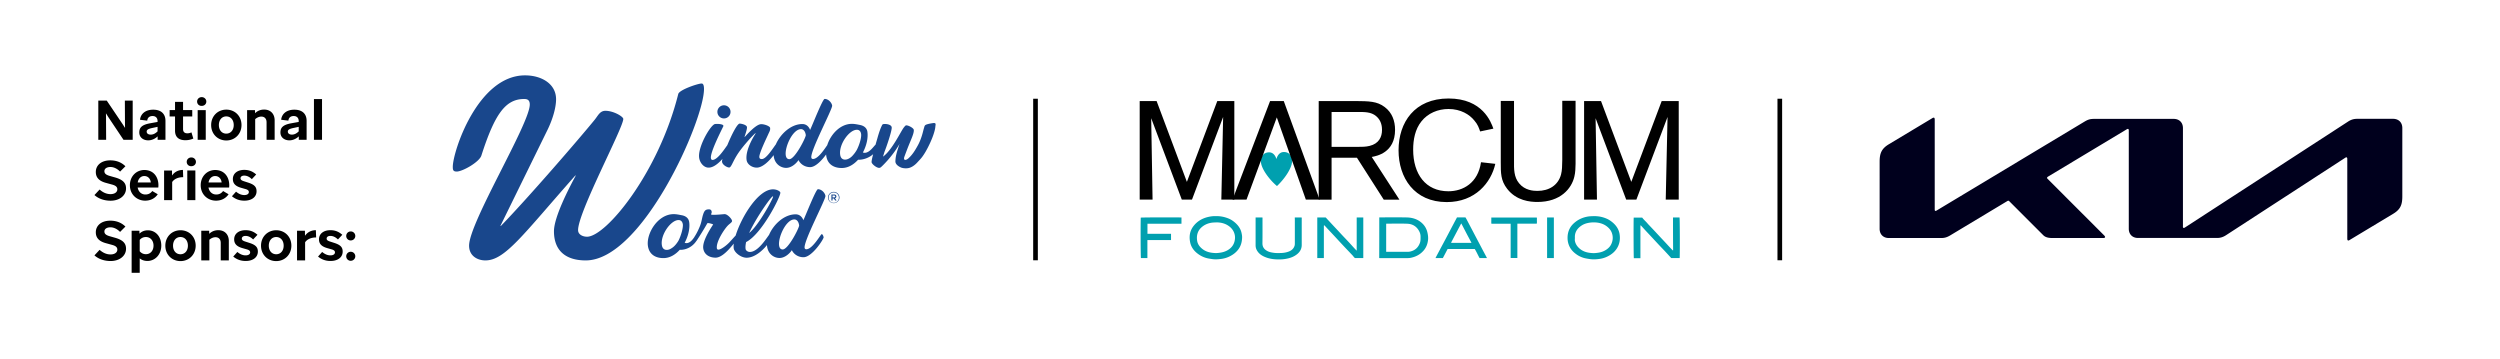 <svg xmlns="http://www.w3.org/2000/svg" xml:space="preserve" id="Layer_1" x="0" y="0" style="enable-background:new 0 0 402.06 57.69" version="1.1" viewBox="0 0 402.06 57.69"><style>.st1{fill:#19478c}</style><path d="M0 0h402.06v57.69H0z" style="fill:none"/><path d="M17.07 22.48h-1.26v-6.3h1.36l2.58 3.83.36.56-.01-.56-.02-3.83h1.26v6.3h-1.48L17.4 18.8l-.36-.58.01.58.02 3.68zm8.29-.56c-.4.39-.95.65-1.51.65-.89 0-1.45-.54-1.45-1.26 0-.76.37-1.22 1.67-1.47l1.27-.23v-.14c0-.51-.31-.81-.8-.81-.53 0-.82.29-.86.74l-1.16-.14c.07-.8.71-1.62 2.12-1.62 1.31 0 1.97.71 1.97 1.79v3.05h-1.26v-.56zm-1.12-.27c.43 0 .78-.21 1.1-.52v-.73l-.8.17c-.72.15-.95.3-.95.6 0 .29.25.48.65.48zm5.57.9c-1.04 0-1.66-.5-1.66-1.53v-2.29h-.87V17.7h.87v-1.32h1.29v1.32h1.48v1.03h-1.48v2.03c0 .48.28.68.67.68.24 0 .44-.04.68-.15l.3.99c-.35.17-.79.27-1.28.27zm1.89-6.22c0-.4.32-.71.74-.71.41 0 .74.31.74.71 0 .41-.32.7-.74.7-.42.01-.74-.29-.74-.7zm.09 6.15v-4.77h1.3v4.77h-1.3zm4.61-4.85c1.38 0 2.44 1.03 2.44 2.48 0 1.43-1.06 2.48-2.44 2.48-1.37 0-2.44-1.03-2.44-2.48s1.07-2.48 2.44-2.48zm-.01 3.86c.7 0 1.2-.55 1.2-1.38 0-.84-.5-1.39-1.2-1.39-.69 0-1.19.55-1.19 1.39 0 .83.49 1.38 1.19 1.38zm5.64-2.74c-.32 0-.67.13-.99.41v3.32h-1.3v-4.77h1.27l.01.5c.38-.39.89-.59 1.46-.59 1.07 0 1.69.74 1.69 1.73v3.13h-1.3v-2.81c0-.6-.34-.92-.84-.92zm6.03 3.17c-.4.39-.95.65-1.51.65-.89 0-1.45-.54-1.45-1.26 0-.76.37-1.22 1.67-1.47l1.27-.23v-.14c0-.51-.31-.81-.8-.81-.53 0-.82.29-.86.74l-1.16-.14c.07-.8.71-1.62 2.12-1.62 1.31 0 1.97.71 1.97 1.79v3.05h-1.26v-.56zm-1.12-.27c.43 0 .78-.21 1.1-.52v-.73l-.8.17c-.72.15-.95.3-.95.6 0 .29.26.48.65.48zm3.55-5.72h1.3v6.55h-1.3v-6.55zm-35.3 15.44.83-.89c.5.45 1.09.74 1.75.74.68 0 1.1-.32 1.1-.77 0-.31-.16-.58-.82-.76l-1.02-.28c-1.18-.32-1.62-.93-1.62-1.76 0-1.05.86-1.86 2.33-1.86 1.06 0 1.86.38 2.43.95l-.86.86c-.47-.49-1.03-.74-1.54-.74-.63 0-.98.28-.98.67 0 .37.25.58.81.75l.95.27c1.31.38 1.72.95 1.72 1.76 0 1.1-.99 1.97-2.49 1.97-1.08-.01-1.95-.34-2.59-.91zm8.15.9c-1.31 0-2.45-.98-2.45-2.48 0-1.44 1.04-2.45 2.32-2.45 1.49 0 2.27 1.12 2.27 2.46 0 .13-.01.23-.02.36h-3.32c.13.68.59 1.12 1.25 1.12.47 0 .83-.19 1.1-.56l.88.52c-.42.63-1.12 1.03-2.03 1.03zm-1.19-2.93h2.1c-.05-.59-.45-1.03-1.04-1.03-.54 0-.96.4-1.06 1.03zm5.54-.07v2.92h-1.3v-4.77h1.27l.01.81c.46-.68 1.14-.9 1.75-.9l.04 1.17c-.75-.02-1.43.26-1.77.77zm2.34-3.24c0-.4.32-.71.74-.71.41 0 .74.31.74.71 0 .41-.32.7-.74.7-.42.01-.74-.29-.74-.7zm.09 6.15v-4.77h1.3v4.77h-1.3zm4.61.09c-1.31 0-2.45-.98-2.45-2.48 0-1.44 1.04-2.45 2.32-2.45 1.49 0 2.27 1.12 2.27 2.46 0 .13-.01.23-.02.36h-3.32c.13.68.59 1.12 1.25 1.12.47 0 .83-.19 1.1-.56l.88.52c-.42.63-1.12 1.03-2.03 1.03zm-1.19-2.93h2.1c-.05-.59-.45-1.03-1.04-1.03-.53 0-.96.4-1.06 1.03zm4.42 1.48c.47.4.92.55 1.33.55.48 0 .73-.21.73-.48 0-.24-.16-.38-.55-.49l-.7-.2c-.95-.27-1.32-.73-1.32-1.41 0-.91.76-1.47 1.83-1.47.79 0 1.36.25 1.92.74l-.7.75c-.39-.38-.8-.57-1.22-.57-.38 0-.6.18-.6.43 0 .23.17.35.53.47l.68.22c1.04.33 1.37.72 1.37 1.4 0 .9-.76 1.51-1.95 1.51-.81 0-1.44-.24-2.01-.71l.66-.74zM15.19 41.07l.83-.89c.5.45 1.09.74 1.75.74.68 0 1.1-.32 1.1-.77 0-.31-.16-.58-.82-.76l-1.02-.28c-1.18-.32-1.62-.93-1.62-1.76 0-1.05.86-1.86 2.33-1.86 1.06 0 1.86.38 2.43.95l-.86.86c-.47-.49-1.03-.74-1.54-.74-.63 0-.98.28-.98.67 0 .37.25.58.81.75l.95.27c1.31.38 1.72.95 1.72 1.76 0 1.1-.99 1.97-2.49 1.97-1.08-.01-1.95-.34-2.59-.91zm7.28.48v2.32h-1.3v-6.76h1.25l.01.47c.36-.36.81-.54 1.36-.54 1.22 0 2.15.99 2.15 2.46 0 1.42-.97 2.46-2.23 2.47-.49-.01-.9-.14-1.24-.42zm0-2.97v1.83c.27.32.6.47 1 .47.72 0 1.22-.57 1.22-1.38 0-.8-.5-1.38-1.22-1.38-.4 0-.73.15-1 .46zm6.56-1.55c1.38 0 2.44 1.03 2.44 2.48 0 1.43-1.06 2.48-2.44 2.48-1.37 0-2.44-1.03-2.44-2.48s1.07-2.48 2.44-2.48zm-.01 3.86c.7 0 1.2-.55 1.2-1.38 0-.84-.5-1.39-1.2-1.39-.69 0-1.19.55-1.19 1.39 0 .83.49 1.38 1.19 1.38zm5.64-2.74c-.32 0-.67.13-.99.41v3.32h-1.3v-4.77h1.27l.01.5c.38-.39.89-.59 1.46-.59 1.07 0 1.69.74 1.69 1.73v3.13h-1.3v-2.81c0-.6-.34-.92-.84-.92zm3.51 2.37c.47.4.92.55 1.33.55.48 0 .73-.21.73-.48 0-.24-.16-.38-.55-.49l-.7-.2c-.95-.27-1.32-.73-1.32-1.41 0-.91.76-1.47 1.83-1.47.79 0 1.36.25 1.92.74l-.7.75c-.39-.38-.8-.57-1.22-.57-.38 0-.6.18-.6.43 0 .23.17.35.53.47l.68.22c1.04.33 1.37.72 1.37 1.4 0 .9-.76 1.51-1.95 1.51-.81 0-1.44-.24-2.01-.71l.66-.74zm6.25-3.49c1.38 0 2.44 1.03 2.44 2.48 0 1.43-1.06 2.48-2.44 2.48-1.37 0-2.44-1.03-2.44-2.48s1.08-2.48 2.44-2.48zm0 3.86c.7 0 1.2-.55 1.2-1.38 0-.84-.5-1.39-1.2-1.39-.69 0-1.19.55-1.19 1.39 0 .83.49 1.38 1.19 1.38zm4.65-1.93v2.92h-1.3v-4.77h1.27l.01.81c.46-.67 1.14-.9 1.75-.9l.04 1.17c-.75-.01-1.43.27-1.77.77zm2.74 1.56c.47.4.92.55 1.33.55.48 0 .73-.21.73-.48 0-.24-.16-.38-.55-.49l-.7-.2c-.95-.27-1.32-.73-1.32-1.41 0-.91.76-1.47 1.83-1.47.79 0 1.36.25 1.92.74l-.7.75c-.39-.38-.8-.57-1.22-.57-.38 0-.6.18-.6.43 0 .23.17.35.53.47l.68.22c1.04.33 1.37.72 1.37 1.4 0 .9-.76 1.51-1.95 1.51-.81 0-1.44-.24-2.01-.71l.66-.74zm5.33-2.57c0 .4-.33.72-.73.72a.72.72 0 0 1-.73-.72c0-.41.32-.73.73-.73.4 0 .73.32.73.73zm0 3.27c0 .4-.33.72-.73.72a.72.72 0 0 1-.73-.72c0-.41.32-.73.73-.73.4 0 .73.32.73.73zm228.72-25.34h.75v25.98h-.75z"/><path d="M134.29 31.88c.13-.04.22-.14.22-.29v-.01a.28.28 0 0 0-.08-.2.422.422 0 0 0-.29-.1h-.43v.97h.18v-.33h.2l.23.33h.22l-.25-.37zm-.16-.13h-.24v-.31h.24c.12 0 .19.05.19.15v.01c.01.09-.07.15-.19.15z" class="st1"/><path d="M134.09 30.86c-.52 0-.93.42-.93.92v.01a.926.926 0 0 0 1.85 0v-.01c0-.5-.41-.92-.92-.92zm.82.93c0 .46-.36.83-.83.83s-.82-.37-.82-.83v-.01c0-.46.36-.83.83-.83.47.01.82.38.82.84zm15.12-11.99c-.4.06-.93.16-1.15.28-.17.09-.21.27-.21.27s-.05.18-.1.34c-.11.35-.33 1.56-.97 2.71-.47.85-.86 1.48-1.5 2.06-.44.39-.88.36-.64-.29.22-.6.54-1.43.54-1.43.54-1.37 1.01-2.28.96-2.85-.03-.29-.83-.73-1.2-.73-.13 0-.21.11-.4.34-.46.57-1.9 3.67-3.35 4.69l.23-.75c.31-.77 1.22-3.4 1.17-3.95-.04-.41-.67-.54-1.05-.55-.47-.01-.46.11-.57.33-.16.33-.38.88-.68 1.95-.09.32-.2.68-.3 1.05-.29.24-.95 1.31-1.76 1.31-.09 0-.18-.03-.28-.05.59-1.1.87-2.34.73-3.33-.08-.55-.46-.95-1.18-1.1-.42-.08-.85-.18-1.31-.18-1.91 0-3.43 1.72-3.97 3.43-.42.59-1.46 2.22-2.29 2.22-.16 0-.25-.1-.27-.23-.16-1.12 3.42-7.81 3.35-8.35-.06-.45-.58-1.08-1.21-1.08-.32 0-2.01 4.33-2.34 4.99-.03-.12-.34-.95-1.24-.95-1.85 0-3.55 1.62-4.27 3.28-.37.46-1.51 2.35-2.24 2.35-.32 0-.38-.12-.41-.29-.08-.59 1.31-3.39 1.46-3.76.17-.37.33-.6.27-.97-.04-.25-.84-.59-1.43-.59-.87 0-2.41 1.82-2.66 2.07l-.02-.01c.05-.23.44-1.25.39-1.59-.05-.38-.93-.56-1.17-.56-.4 0-1.31 1.81-1.99 3.47-.46.63-1.58 2.37-2.38 2.37-.13 0-.23-.08-.26-.29-.13-.95 1.73-4.54 1.98-5.09.03-.04.04-.08.03-.11-.03-.23-.6-.3-.99-.3-.19 0-.35.01-.41.03-.77.29-2.74 3.74-2.5 5.42.11.78.73 1.58 1.52 1.58.77 0 1.58-.67 2.23-1.41-.06.22-.08.38-.07.47.07.51.83.92 1.14.92.33 0 .53-.81 1.24-1.96.72-1.17 2.19-2.82 2.96-3.55l.07.03c-.34.49-1.69 2.71-1.46 4.28.1.71.89 1.22 1.63 1.22.93 0 2.02-1.07 2.72-2.01 0 .07.01.14.02.21.17 1.22 1.12 1.84 1.99 1.84 1.01 0 1.81-.96 1.99-1.26.21.49.86 1.14 1.87 1.14.86 0 1.9-1.12 2.57-2.04 0 .07.01.15.02.22.19 1.32 1.16 1.96 2.49 1.96 1.03 0 1.92-.55 2.63-1.33h.13c.68 0 1.59-.27 2.29-.89-.16.61-.26 1.1-.25 1.28.03.3.78.92 1.22.92.09 0 .22-.06.27-.1.06-.04 1.77-1.6 3.01-3.76-.54 1.55-.64 2.1-.67 2.79-.02.43.39.79.9 1.01 0 0 .15.07.45.11.18.02.42.04.71-.01.48-.08 1.01-.42 1.45-.9.32-.35.55-.58.78-.88.44-.59.75-1.18.99-1.65.44-.87.98-2.11 1.13-3.08.03-.51.23-.81-.38-.73zm-23.08 5.8c-.33 0-.52-.23-.58-.62-.19-1.32 1.11-4.21 2.45-4.21.32 0 .67.25.77.95.05.34-1.74 3.88-2.64 3.88zm10.86-1.52s-.18.33-.42.63-.43.51-.67.67c-.26.18-.53.29-.81.29-.49 0-.73-.33-.79-.8-.23-1.63 1.44-4 2.69-4 .46 0 .64.36.68.7.07.54-.24 1.64-.68 2.51zm-5.67 13.58c-.14 0-1.46 2.43-2.47 2.43-.16 0-.25-.1-.27-.23-.16-1.12 3.42-7.81 3.35-8.35-.06-.45-.58-1.08-1.21-1.08-.32 0-2.01 4.33-2.34 4.99-.03-.12-.34-.95-1.24-.95-1.86 0-3.57 1.64-4.28 3.31-.42.53-1.76 2.74-3.08 2.74-.33 0-.65-.22-.69-.48-.05-.33 0-.7.08-1.11 2.54-1.28 5.59-7.39 5.51-7.95-.03-.22-.57-.53-1.18-.53-2.38 0-5.08 4.43-6.01 7.43-.21.22-.55.6-.97 1.06-.5.54-1.4 1.21-1.8 1.21-.16 0-.24-.11-.25-.21-.15-1.07 1.19-3.06 1.72-3.62.3-.34.76-.56.72-.81-.04-.32-.74-1.07-1.18-1.07-.22 0-1.09.11-1.84.11-.25 0-.35-.04-.36-.1-.01-.04.14-.15.1-.42-.03-.23-.18-.36-.41-.36-.52 0-.74.14-.96.82-.21.62-.22 1.21-.58 2.03-.32.78-.65 1.32-.82 1.58l-.03.06c-.28.4-.69.94-1.26.94-.09 0-.18-.03-.28-.05.59-1.1.87-2.34.73-3.33-.08-.55-.45-.96-1.18-1.1-.43-.08-.85-.18-1.31-.18-2.56 0-4.43 3.11-4.15 5.11.19 1.32 1.16 1.96 2.49 1.96 1.03 0 1.92-.55 2.63-1.33h.13c.85 0 1.88-.43 2.54-1.42.02-.02.04-.04.05-.06.46-.69 1.09-1.69 1.71-2.78.01-.03.06-.04.12-.04.27 0 .82.19.82.22.01.04-1.78 2.51-1.59 3.85.14.99.99 1.49 1.98 1.49 1.11 0 2.32-1.52 2.93-2.26-.04.29-.04.55-.01.76.09.64 1.13 1.51 2.07 1.51 1.26 0 2.52-1.09 3.28-2.04 0 .08.01.16.02.24.17 1.22 1.12 1.84 1.99 1.84 1.01 0 1.81-.96 1.99-1.26.21.49.86 1.14 1.87 1.14 1.39 0 3.28-2.96 3.24-3.22-.07-.26-.16-.49-.32-.49zm-7.86-6.08c.02 0 .05.01.05.04.04.25-2.31 4.64-3.85 5.85 1.11-2.45 3.56-5.89 3.8-5.89zm-15.17 7.14c-.24.39-.59.88-1.07 1.18-.26.18-.53.29-.81.29-.49 0-.73-.33-.79-.8-.23-1.63 1.44-4 2.69-4 .46 0 .64.36.69.7.06.54-.27 1.77-.71 2.63zm16.77 1.4c-.33 0-.52-.23-.58-.62-.19-1.32 1.11-4.21 2.45-4.21.32 0 .67.25.77.95.05.34-1.74 3.88-2.64 3.88zm-13.04-26.69c-.59 0-3.59 1.01-3.76 1.69-3.17 12.68-11.62 22.95-14.67 22.95-.68 0-1.44-.34-1.44-1.06 0-2.92 7.27-16.44 7.27-17.88 0-.38-1.56-1.31-2.87-1.31-.89 0-1.18.76-1.73 1.44-2.41 2.96-10.69 12.55-15.09 17.08h-.08l7.61-15.51c.8-1.65 1.35-3.51 1.35-4.86 0-2.54-2.41-3.85-4.99-3.85-7.61 0-11.62 12.26-11.62 14.71 0 .47.04.76.63.76.93 0 3.64-1.52 3.97-2.58 2.16-6.72 3.89-9.09 6.89-9.09.51 0 .89.17.89.89 0 3.09-9.76 18.98-9.76 22.7 0 1.65 1.35 2.37 2.62 2.37 3.17 0 6.04-4.14 14.46-13.65h.08c-1.1 2.03-3.51 6.68-3.51 8.96 0 3.13 1.9 4.69 5.11 4.69 9.09 0 19.02-22.49 19.02-27.56 0-.47-.08-.89-.38-.89z" class="st1"/><circle cx="116.43" cy="17.99" r="1.06" class="st1"/><path d="M166.16 15.88h.75v25.98h-.75z"/><path d="M351.06 36.42c0 .15.05.24.14.24.07 0 .13-.03.2-.08l26.2-17.01c.46-.3.88-.46 1.51-.46h5.76c.89 0 1.48.59 1.48 1.48v10.99c0 1.33-.29 2.1-1.48 2.81l-6.98 4.2a.45.45 0 0 1-.23.09c-.08 0-.16-.07-.16-.3V25.55c0-.14-.05-.25-.14-.25-.07 0-.13.03-.2.08l-19.15 12.44c-.54.35-.98.45-1.47.45h-12.7c-.89 0-1.48-.59-1.48-1.48V20.95c0-.12-.05-.22-.14-.22-.06 0-.13.03-.21.08l-12.63 7.59c-.13.08-.16.14-.16.2 0 .05.02.11.11.19l9.02 9.02c.12.12.2.21.2.31 0 .11-.13.16-.29.16h-8.16c-.64 0-1.13-.1-1.48-.44l-5.47-5.47c-.05-.05-.1-.09-.16-.09-.05 0-.11.02-.17.06l-9.15 5.5c-.55.33-.94.44-1.48.44h-8.42c-.89 0-1.48-.59-1.48-1.48V26c0-1.33.3-2.09 1.48-2.8l7.03-4.22a.38.38 0 0 1 .19-.06c.11 0 .16.11.16.35V33.7c0 .15.04.22.14.22.07 0 .13-.04.21-.09l23.74-14.27c.57-.34.91-.44 1.57-.44h12.78c.89 0 1.48.59 1.48 1.48v15.82z" style="fill:#00001d"/><path d="M221.82 34.96h.19c1.41 0 2.83-.02 4.24.01.87.02 1.69.26 2.36.84.5.43.82.97.96 1.61.08.36.13.73.1 1.1-.06.64-.26 1.23-.69 1.74-.53.63-1.2 1-1.99 1.18-.18.04-.36.07-.55.07h-4.52c-.03 0-.07 0-.11-.01.01-2.17.01-4.34.01-6.54zm1.11 1.02v4.52h3.38c.17 0 .33-.01.5-.05.77-.18 1.27-.65 1.54-1.37.13-.34.11-.69.11-1.05 0-.29-.08-.57-.21-.82-.4-.79-1.07-1.2-1.94-1.23-1.1-.04-2.2-.01-3.3-.01-.02 0-.04.01-.08.01zm33.28-1.22c.85-.02 1.55.13 2.21.42.29.13.56.3.81.5.65.51 1.11 1.16 1.24 1.98.13.84 0 1.65-.49 2.37-.39.58-.94.98-1.57 1.27-.39.18-.82.3-1.25.35-.47.06-.95.09-1.43.02-.34-.05-.68-.1-1.01-.19-.44-.13-.84-.32-1.21-.59-.45-.32-.83-.71-1.08-1.21-.22-.45-.33-.92-.33-1.43 0-.54.11-1.05.36-1.52.21-.4.51-.72.87-1.01.41-.33.86-.57 1.36-.73.3-.1.61-.16.93-.2.24-.02.47-.02.59-.03zm-2.93 3.46c0 .17-.03.34 0 .51.11.58.45 1.02.91 1.37.56.42 1.21.56 1.88.6.28.02.55 0 .83-.04.53-.06 1.01-.22 1.45-.52.34-.23.62-.52.79-.9.21-.46.28-.94.18-1.44a2.13 2.13 0 0 0-.5-1.02c-.57-.63-1.3-.93-2.13-1-.34-.03-.69-.02-1.03.03-.45.07-.88.19-1.27.44-.71.46-1.15 1.08-1.11 1.97zm-57.74-3.46c.77-.02 1.47.14 2.13.42.29.13.56.3.81.5.57.46 1.01 1.01 1.18 1.74.06.26.11.53.1.79-.02.62-.15 1.22-.51 1.76-.39.59-.94 1-1.57 1.3-.4.19-.83.31-1.27.37-.47.06-.95.1-1.43.03-.33-.05-.66-.09-.98-.18-.46-.13-.89-.34-1.28-.62-.66-.47-1.14-1.08-1.31-1.88-.2-.95-.07-1.85.54-2.64.58-.75 1.36-1.21 2.27-1.44.45-.11.9-.17 1.32-.15zm.01 1.01c-.22.01-.43.01-.65.04-.54.08-1.03.26-1.47.59-.79.59-1.04 1.39-.9 2.32.09.58.44 1.02.91 1.37.56.42 1.21.56 1.88.6.28.02.55 0 .83-.04.45-.06.88-.18 1.28-.41.56-.33.95-.78 1.11-1.42.12-.47.11-.93-.06-1.38-.24-.64-.73-1.07-1.32-1.36-.5-.23-1.05-.33-1.61-.31zm16.3-.8h1.33c.07.03.13.11.19.18.5.54 1 1.08 1.5 1.61.42.44.82.89 1.24 1.33.49.51.98 1.03 1.45 1.56.2.22.4.43.63.67v-5.35h1.06v6.53h-1.34c-.15-.11-.26-.28-.39-.43l-1.17-1.23c-.46-.49-.91-.97-1.36-1.46-.46-.5-.93-1-1.4-1.5-.16-.17-.32-.35-.48-.52-.05-.05-.08-.11-.15-.12-.01 0-.02 0-.03.01-.01 0-.01.01-.01.02 0 .02-.01.03-.01.05v5.15c0 .01-.01.01-.02.03h-1.04v-6.53zm57.21 0h1.05c.05.2.07 5.76.02 6.53h-1.36c-.35-.39-.72-.79-1.09-1.19l-.05-.05c-.37-.39-.74-.77-1.1-1.16-.5-.54-1-1.08-1.5-1.61-.36-.38-.71-.77-1.06-1.15-.03-.04-.06-.08-.12-.09-.01 0-.02 0-.02.01-.01 0-.01.01-.01.02v5.24h-1.06c-.04-.2-.06-5.86-.02-6.52h1.37c.26.36.64.66.93 1.03.02.03.05.05.07.07.38.4.77.81 1.15 1.22.47.51.94 1.01 1.42 1.52.43.46.85.93 1.3 1.39.02.02.04.03.06.04.01 0 .02 0 .03-.01.01 0 .01-.01.01-.02-.02-1.77-.02-3.51-.02-5.27zm-29.92 6.53h-1.19c-.27-.48-.48-.98-.77-1.45h-4.37c-.25.48-.51.97-.76 1.45h-1.19c.22-.43.44-.84.66-1.25.3-.57.61-1.14.91-1.71.48-.9.95-1.81 1.43-2.71.15-.29.31-.57.46-.87h1.36c.1.17.21.35.3.54.58 1.1 1.15 2.19 1.73 3.29.3.56.59 1.13.89 1.69.18.33.36.67.54 1.02zm-2.5-2.44c-.01-.04-.01-.06-.02-.07l-.72-1.35-.81-1.56c-.03-.05-.04-.11-.1-.13-.18.35-.37.69-.55 1.04-.32.61-.65 1.23-.97 1.84-.03.07-.11.13-.06.23h3.23zm-28.41-4.09h1.09c.05.08.03.17.03.25v4.16c0 .6-.24 1.07-.7 1.46-.5.42-1.08.64-1.7.76-.47.1-.95.13-1.43.12-.74-.01-1.47-.12-2.15-.42-.51-.22-.95-.54-1.23-1.04-.14-.25-.21-.52-.21-.82v-4.47h1.09c.04.08.02.16.02.23 0 1.3.01 2.6-.01 3.91-.01.59.26.97.75 1.24.32.18.67.25 1.03.3.38.06.76.05 1.14.04.47-.01.93-.08 1.37-.26.44-.18.76-.48.89-.96.03-.13.03-.25.03-.38v-3.86c-.01-.07-.01-.15-.01-.26zm-23.7 3.64v2.89h-1.04c-.05-.21-.07-5.19-.03-6.5.18-.04 6.05-.06 6.55-.02v1h-5.47v1.62h3.79v1.01h-3.8zm58.42-2.63h-3.09c-.04-.17-.02-.34-.02-.51v-.49h7.31c.05.15.01.32.02.48.01.16 0 .32 0 .49-.21.04-.42.01-.63.02h-2.51v5.52h-1.06l-.01-.01c0-.01-.01-.01-.01-.02v-5.48zm6.95 5.52h-1.09v-6.53h1.09v6.53zm-44.53-11.58c-1.07-.88-2.57-2.72-2.6-4.02-.01-.61.36-1.38 1.31-1.4.95-.02 1.2 1.09 1.2 1.09s.23-1.12 1.17-1.14c.95-.02 1.35.73 1.36 1.34.03 1.3-1.39 3.15-2.44 4.13z" style="fill:#00a0af"/><path d="M198.51 16.25V32.1h-2.09l.29-13.29-5.01 13.29h-1.64l-4.92-13.09.22 13.09h-2.07V16.25h2.72l4.87 13 4.89-13h2.74zm15.64 9.12v6.74h-2.07V16.25h5.88c2.2.02 3.5.02 4.74.97 1.17.88 1.66 2.2 1.66 3.66 0 3.7-2.99 4.22-3.75 4.36l4.45 6.87h-2.52l-4.31-6.74h-4.08zm0-1.75h4.2c.67 0 1.3 0 1.93-.16 1.46-.36 1.98-1.41 1.98-2.56 0-.41-.04-1.48-.94-2.22-.83-.7-1.86-.67-3.08-.67h-4.09v5.61zm26.33 2.73c-.67 3.01-3.21 6.15-7.81 6.15-5.23 0-7.75-3.93-7.75-8.33 0-4.49 2.58-8.33 8.04-8.33 5.48 0 6.83 3.79 7.21 4.85l-2.13.45c-.2-.58-.36-1.1-.94-1.77-.76-.94-2.16-1.84-4.15-1.84-1.68 0-3.32.67-4.36 2-1.01 1.26-1.32 2.92-1.32 4.54 0 3.93 2 6.69 5.66 6.69 2.36 0 4.76-1.32 5.25-4.67l2.3.26zm12.91-10.12v10.12c-.02.65-.02 1.35-.2 2.07-.45 1.91-2.22 4.06-5.93 4.06-1.17 0-3.37-.18-4.87-2.11-1.05-1.35-1.03-2.54-1.03-4.31v-9.83h2.13v9.54c-.02 1.46-.02 2.69.81 3.7.94 1.17 2.34 1.23 2.96 1.23 1.86 0 3.32-.9 3.79-2.63.18-.7.18-1.35.2-2.36v-9.5h2.14zm16.59.02V32.1h-2.09l.29-13.29-5.01 13.29h-1.64l-4.92-13.09.22 13.09h-2.07V16.25h2.72l4.87 13 4.89-13h2.74z"/><path d="m212.23 32.1-5.77-15.85h-2.2l-6.04 15.85h2.25l4.87-13.22 4.67 13.22z"/></svg>